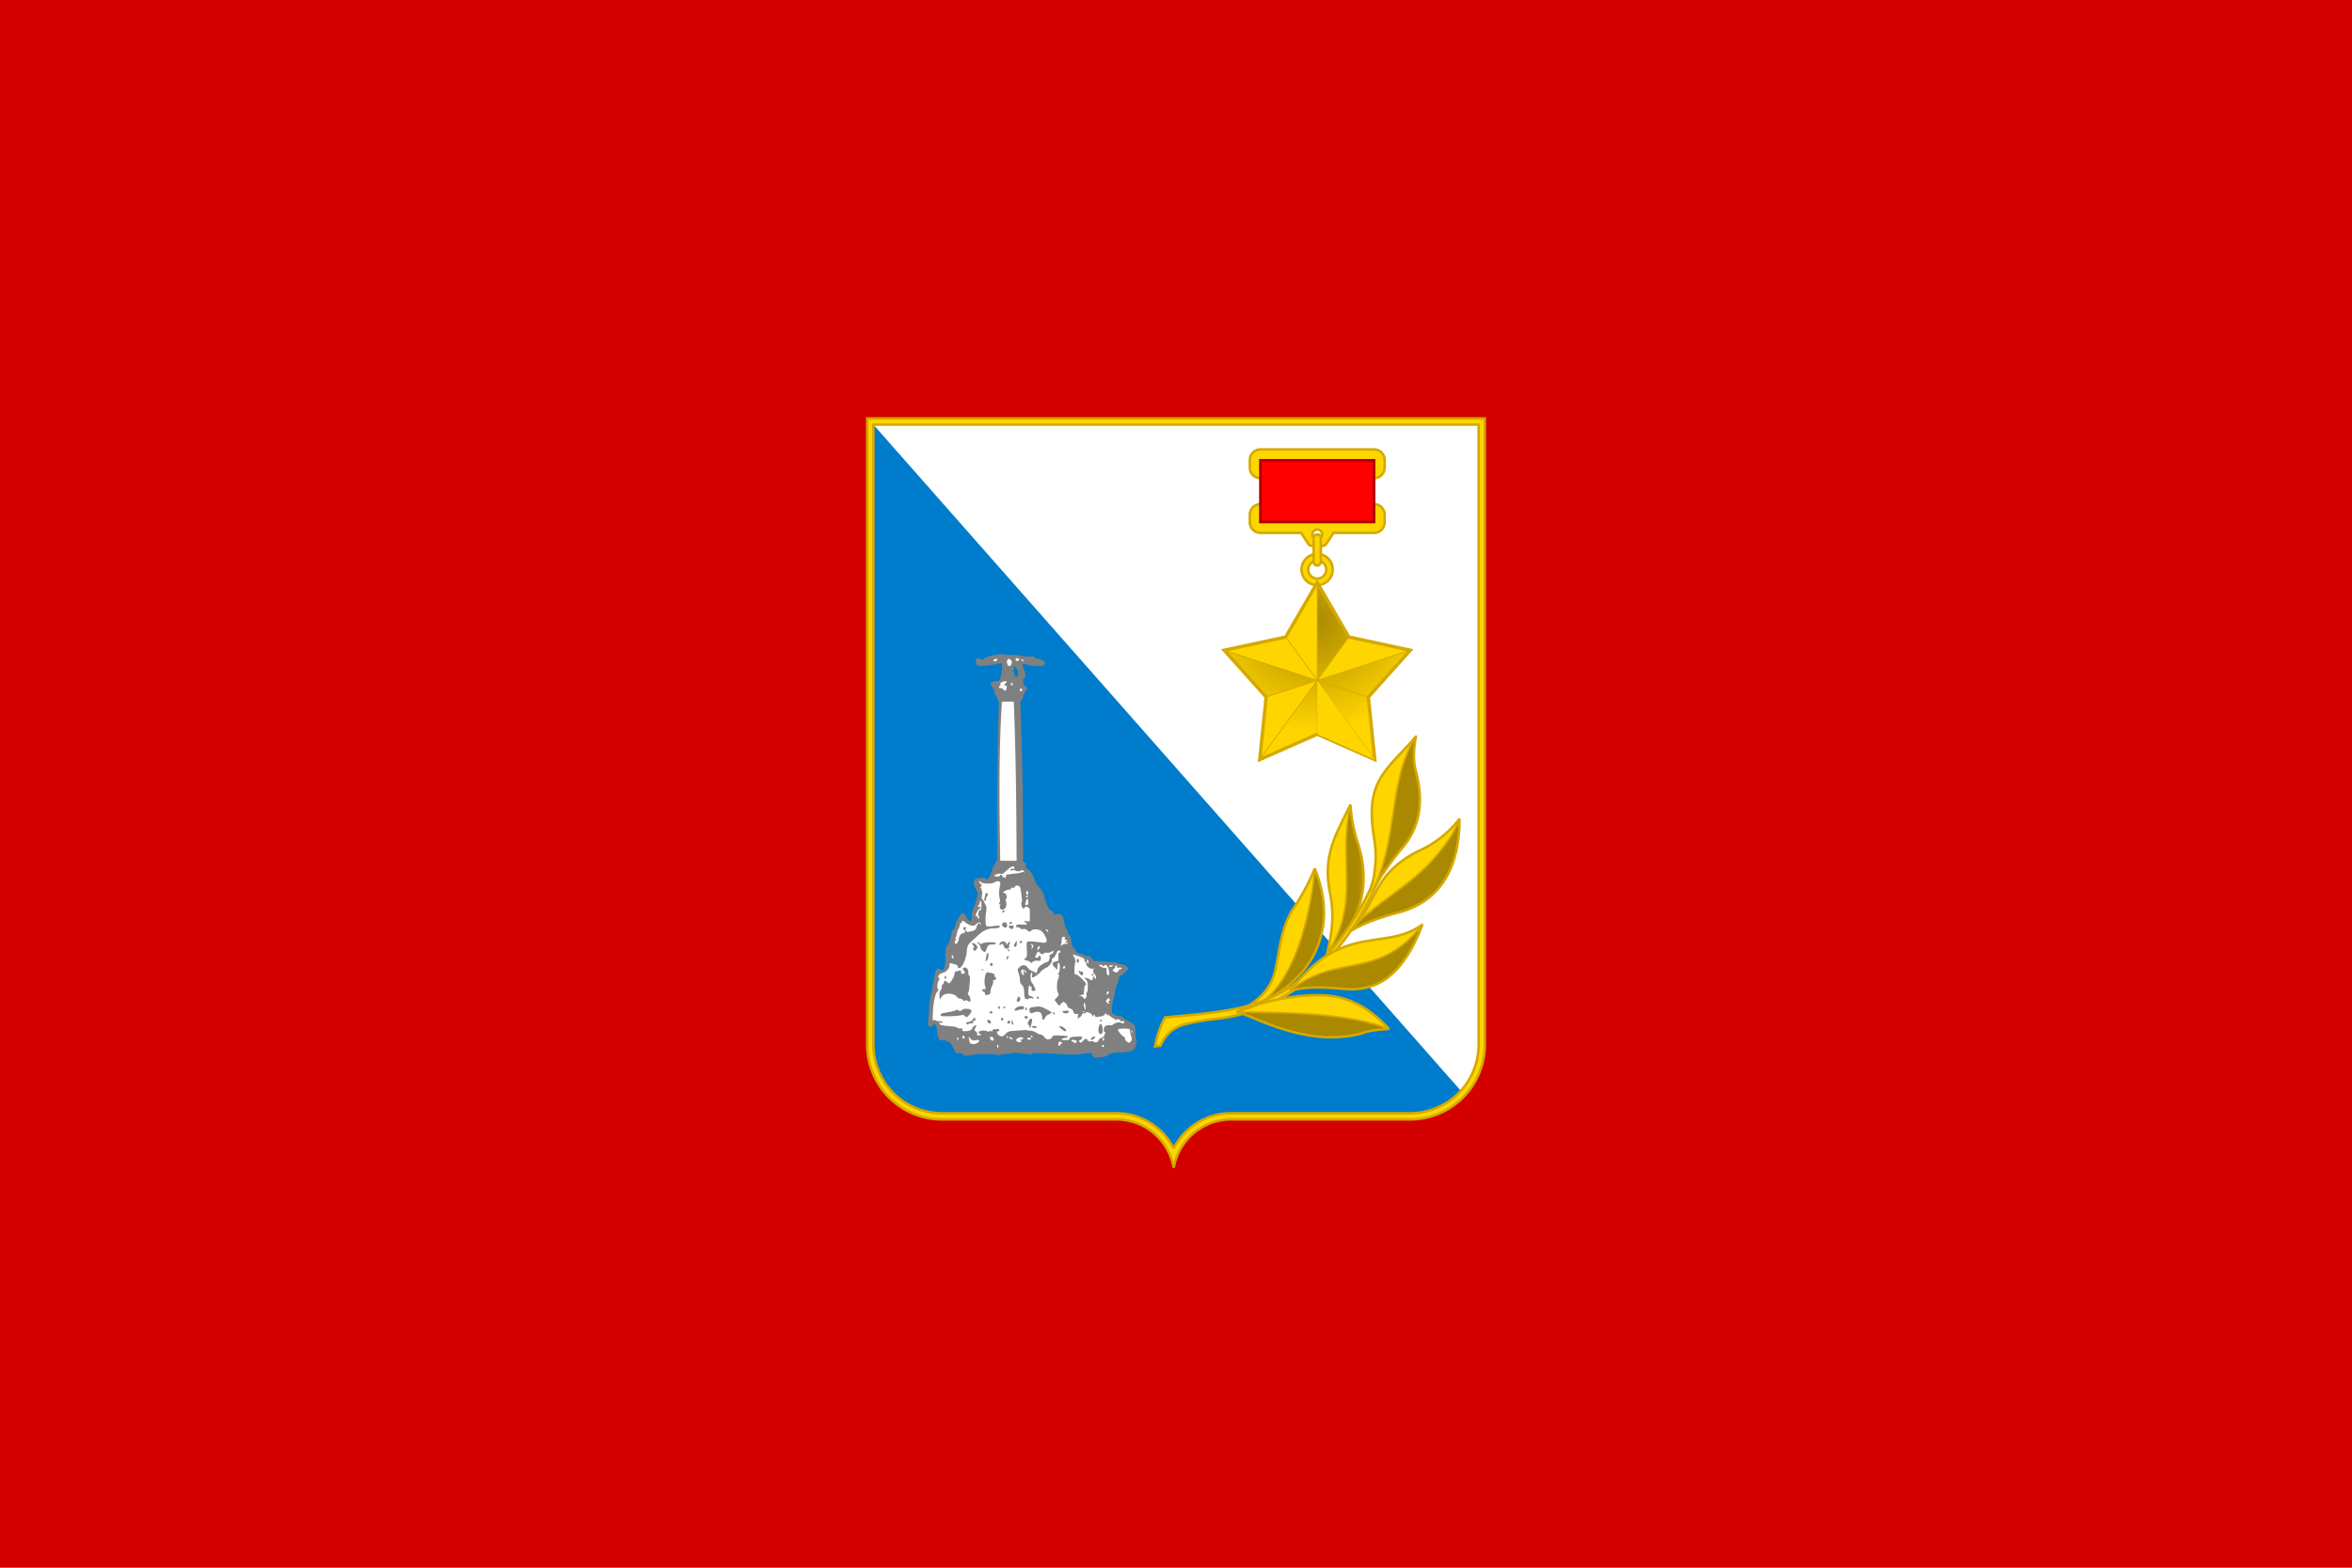 <svg id="Layer_3" data-name="Layer 3" xmlns="http://www.w3.org/2000/svg" xmlns:xlink="http://www.w3.org/1999/xlink" viewBox="0 0 1500 1000"><defs><style>.cls-1,.cls-10,.cls-16,.cls-21,.cls-22{fill:none;}.cls-2{clip-path:url(#clip-path);}.cls-3{fill:#d40000;}.cls-17,.cls-19,.cls-4,.cls-8{fill:#ffd500;}.cls-10,.cls-16,.cls-17,.cls-21,.cls-22,.cls-4{stroke:#d4a900;}.cls-10,.cls-16,.cls-17,.cls-18,.cls-21,.cls-22,.cls-4{stroke-miterlimit:2.01;}.cls-10,.cls-17,.cls-18,.cls-4{stroke-width:1.6px;}.cls-11,.cls-12,.cls-13,.cls-14,.cls-15,.cls-4,.cls-5,.cls-6,.cls-7,.cls-8,.cls-9{fill-rule:evenodd;}.cls-5{fill:#007ccc;}.cls-6{fill:#fff;}.cls-7{fill:gray;}.cls-9{fill:url(#linear-gradient);}.cls-11{fill:url(#linear-gradient-2);}.cls-12{fill:url(#linear-gradient-3);}.cls-13{fill:url(#linear-gradient-4);}.cls-14{fill:url(#linear-gradient-5);}.cls-15{fill:url(#linear-gradient-6);}.cls-16{stroke-width:1.07px;}.cls-18{stroke:#a90000;fill:url(#linear-gradient-7);}.cls-20{fill:url(#radial-gradient);}.cls-21{stroke-width:0.53px;}.cls-22{stroke-width:2.13px;}</style><clipPath id="clip-path"><path class="cls-1" d="M2801.39-2.22H1795.82V1002.22H3304.18V-2.22ZM9749.18,2611.43l157.07,316.48,349.75,50-252.46,247.16,60.49,348.06L9751,3409.5l-312.34,165.07,58.94-348.36L9244,2980.14l349.52-51.56ZM1138.28,3944.62h-775a63,63,0,0,0-63,63v798.45a47,47,0,0,0,47,47h804a50,50,0,0,0,50-49.95V4007.63A63,63,0,0,0,1138.28,3944.62Zm2911.55-757.9c75.1,169.86,185.93,296.89,300.17,345.65,114.24-48.76,225.07-175.79,300.17-345.65,70.43-159.29,95.6-327.31,69-450-106.49-46.16-234.51-71.13-369.15-71.13s-262.66,25-369.15,71.13C3954.23,2859.41,3979.4,3027.43,4049.83,3186.72ZM365.17,2749.5c.77,457.06,17.61,675.85,384.83,778.57,366.51-102.52,384-320.64,384.83-775.89C1025.47,2699.63,890.07,2671,747.11,2671,606.63,2671,473.51,2698.69,365.17,2749.5Zm2508.09-13c-98.86-36.86-213.41-56.68-333.23-56.68-112,0-219.34,17.31-313.62,49.65,96.18,128.37,58.12,257.93,24,373.85-28.78,97.79-56,190.16-2.17,270.14,52.79,78.48,160.67,107,247.35,129.86,20.21,5.34,39.38,10.46,56.8,15.84,17.43-5.38,36.6-10.5,56.81-15.84,86.68-22.89,194.55-51.38,247.34-129.86,53.81-80,26.62-172.35-2.17-270.14C2820.87,2989.51,2783.61,2862.57,2873.26,2736.5Zm3190.48,2623v385.3h257.31v-385.3ZM4489.45,5808.88v-479h-278.9v479Zm69.64-1778.59c-59.85-26.91-132.53-41.51-209.09-41.51s-149.24,14.6-209.09,41.51a154.32,154.32,0,0,1-105.47,106.36c.06,399.13,4.57,587,314.56,673.75,310-86.71,314.5-274.62,314.56-673.75A154.3,154.3,0,0,1,4559.09,4030.29Zm-1529.82-64.83h-54.22c-92.58,55-177.12,61.65-245.23,49.81-55.25-9.71-99.77-31.57-129.13-49.81H2496.51c-44.44,25.58-86.9,40.57-126.36,48.23-124.24,24.15-219.35-24.55-256.44-48.23h-42.39C2045.51,4342.34,2175,4567.84,2288,4690.65a758.26,758.26,0,0,0,82.17,77c60.45,48.62,114.76,76.71,146.17,90.61,16.42,7.34,26.52,10.73,27.94,11.2l5.76,1.9,5.61-2.45c7.73-3.47,15.39-7,22.81-10.65a751.4,751.4,0,0,0,151.38-96.45c158.41-130.16,232.6-303,267.33-440.34C3041,4147.79,3032.19,3999.88,3029.27,3965.46Zm3120.73,18c-43.78,57.24-177.67,104.37-286,104.37a309.66,309.66,0,0,1-46.74-3.36c-31,113.22-9.12,275.27,58.64,428.5C5944.49,4668,6045.69,4784,6150,4828.55,6254.31,4784,6355.51,4668,6424.09,4513c67.75-153.23,89.59-315.28,58.63-428.5a309.75,309.75,0,0,1-46.74,3.36C6327.66,4087.81,6193.78,4040.68,6150,3983.44ZM9993.38,5359.59V5837a289,289,0,0,1-8.65,71.69,232.36,232.36,0,0,1-34.23,75.52,221.61,221.61,0,0,1-53.1,53.62,241.3,241.3,0,0,1-71,34.59,264.67,264.67,0,0,1-76.44,11.17c-51.62,0-102.32-15.1-142.75-42.53a224.18,224.18,0,0,1-39.49-34.05,221.25,221.25,0,0,1-32.44-46.06,240.85,240.85,0,0,1-21.62-58.74,292.45,292.45,0,0,1-7.08-65.21V5359.59Zm-2288.09,52.46V5981.3a254.17,254.17,0,0,1,45.18,3.93,263.4,263.4,0,0,1,41.35,11c10.89,3.82,22.09,8.45,35.23,14.54,7.53,3.5,14.82,7.06,21.87,10.5l9.24,4.49c29,14,57.86,26.62,91.84,26.62a148.25,148.25,0,0,0,48.07-8.31c15.36-5.19,30.21-12.38,45.33-19.92l4.48-2.23.05,0c12.85-6.41,26.13-13.05,40.55-19.05a277.88,277.88,0,0,1,54.69-16.76,269.21,269.21,0,0,1,51.54-4.78V5412.05Zm-4941-29.3v420.3a254.17,254.17,0,0,1-7.62,63.12,204.79,204.79,0,0,1-30.13,66.49,195,195,0,0,1-46.76,47.21,212.49,212.49,0,0,1-62.48,30.46,233.13,233.13,0,0,1-67.3,9.83c-45.45,0-90.09-13.3-125.69-37.44a197.87,197.87,0,0,1-34.77-30,194.74,194.74,0,0,1-28.56-40.56,211.56,211.56,0,0,1-19-51.72,257.26,257.26,0,0,1-6.24-57.41v-420.3Zm-2259-2.92v569.25a254.17,254.17,0,0,1,45.18,3.94,262.32,262.32,0,0,1,41.35,11c10.89,3.81,22.09,8.44,35.23,14.54,7.53,3.5,14.82,7.06,21.87,10.5l9.24,4.48c29,14,57.86,26.63,91.84,26.63a148.27,148.27,0,0,0,48.07-8.32c15.36-5.18,30.21-12.37,45.33-19.91l4.48-2.23,0,0c12.85-6.41,26.13-13.06,40.55-19.06a277.15,277.15,0,0,1,54.69-16.75,269.2,269.2,0,0,1,51.54-4.79V5379.83ZM8467,7249.5v-499a67,67,0,0,0-67-67H7500a67,67,0,0,0-67,67v499a67,67,0,0,0,67,67h900A67,67,0,0,0,8467,7249.5Zm1800-566H9233v633h1034ZM1052,8426.83V8173.17a82.37,82.37,0,0,0-41.18-71.33L791.18,7975a82.37,82.37,0,0,0-82.36,0L489.14,8101.84A82.37,82.37,0,0,0,448,8173.17v253.66a82.37,82.37,0,0,0,41.18,71.33L708.82,8625a82.37,82.37,0,0,0,82.36,0l219.68-126.83A82.37,82.37,0,0,0,1052,8426.83Zm1800,47.55V8125.62l-302-174.38-302,174.38v348.76l302,174.38ZM4350,7969c-182.81,0-331,148.19-331,331s148.19,331,331,331,331-148.19,331-331S4532.81,7969,4350,7969Zm342-699.41V6730.41a75.41,75.41,0,0,0-75.41-75.41H4077.41a75.41,75.41,0,0,0-75.41,75.41v539.18a75.41,75.41,0,0,0,75.41,75.41h539.18A75.41,75.41,0,0,0,4692,7269.59ZM6495,6655H5805v690h690ZM918.65,6625.52H581.35A82.36,82.36,0,0,0,510,6666.7L341.37,6958.82a82.32,82.32,0,0,0,0,82.36L510,7333.3a82.36,82.36,0,0,0,71.33,41.18h337.3A82.36,82.36,0,0,0,990,7333.3l168.65-292.12a82.32,82.32,0,0,0,0-82.36L990,6666.7A82.36,82.36,0,0,0,918.65,6625.52Zm1847.56,0H2333.79L2117.59,7000l216.2,374.48h432.42L2982.41,7000Zm186.6-4695.87c2.5-5.32,7.79-34.66,9.13-43.25,3.07-19.73.35-33-3.77-53.05-1.39-6.74-3-14.39-4.51-23.27-3.93-22.61-7.88-43.07-16.4-64.58-.43-1.08-.86-2.17-1.28-3.27-1-2.59-1.95-5.18-2.86-7.78-9.49-26.92-13.1-50.45-10.74-69.93,1.83-15.11,6.77-29.71,15.08-44.62,1.58-2.84,9-13.93,13-19.89,1.06-1.6,1.92-2.88,2.37-3.62-7.49,0-17.37-.1-27.36-.83-39.38-2.88-73.14-12.81-108.89-23.33-13.76-4-28-8.24-43-12.18-33.55-8.78-49.64-12.53-78.88-15.52-19-1.93-20.84-2.91-41.13-3.64-21.84-.79-45.14-1.07-55.9-.61-7,.3-24.61,1.19-31.76,1.69-1.2.08-2.6.12-4.19.12-9.34,0-26-1.37-49.4-4.08-31-3.59-66.72-8.68-85.24-11.39-10.39-1.53-16.09-2.52-21.11-3.4-4.63-.8-8.63-1.5-15.17-2.42-14.67-2.07-23.11-5.89-23.2-5.93-1.62,0-11.49-3.84-11.6-3.88a5.07,5.07,0,0,1-3.08-1.18l-.21.1c1.46,5.44,2.86,11,4.15,16.44,4.28,18,7.74,36.67,10.3,55.36a664.84,664.84,0,0,1,5.81,88.81c0,27.24-1.39,55.19-4.31,85.45-2.57,26.63-5.95,51.79-8.93,74-1.41,10.54-2.75,20.5-3.92,30-1,8-1.77,15-2.37,21.14v.24a161.74,161.74,0,0,0,21.83,14.06,226.42,226.42,0,0,0,63.3,22.33c6.86,1.35,18.19,2.07,32.77,2.07h0c26.91,0,58.72-2.44,77.34-5.94,15.72-2.94,49.4-12.19,60.47-15.23,5.22-1.43,9.49-2.29,13.91-3.62,7.87-2.37,8.12-3.52,17.65-5.57,3.07-.66,21.2-5,24.62-5.88,14.87-3.86,18.68-3.77,33.79-5.33,22.09-2.27,42.8-3.52,58.82-3.52q3.51,0,6.78.09c23.93.61,58.48,3.42,81.71,8.29,43.82,9.2,66.61,17.74,87.1,32.63,3.1,2.25,15,11,18.82,13.93l.5,0ZM1500,0H0V1000H1500Z"/></clipPath><linearGradient id="linear-gradient" x1="-2954.39" y1="15322.76" x2="-2917.16" y2="15310.79" gradientTransform="matrix(0.5, 0, 0, -0.5, 2312.21, 8311.91)" gradientUnits="userSpaceOnUse"><stop offset="0" stop-color="#a80"/><stop offset="1" stop-color="#a80" stop-opacity="0"/></linearGradient><linearGradient id="linear-gradient-2" x1="-2892.31" y1="15405.57" x2="-2859.78" y2="15405.57" xlink:href="#linear-gradient"/><linearGradient id="linear-gradient-3" x1="-2829.93" y1="15488.1" x2="-2783.14" y2="15480.65" gradientTransform="matrix(0.5, 0, 0, -0.5, 2312.21, 8311.91)" gradientUnits="userSpaceOnUse"><stop offset="0" stop-color="#a80"/><stop offset="1" stop-color="#d4aa00" stop-opacity="0"/></linearGradient><linearGradient id="linear-gradient-4" x1="-2812.71" y1="15405.09" x2="-2788.37" y2="15357.62" xlink:href="#linear-gradient-3"/><linearGradient id="linear-gradient-5" x1="-2930.97" y1="15231.98" x2="-2936.33" y2="15191.62" xlink:href="#linear-gradient"/><linearGradient id="linear-gradient-6" x1="-2874.79" y1="15300.64" x2="-2863.96" y2="15254.83" xlink:href="#linear-gradient"/><linearGradient id="linear-gradient-7" x1="-2925.98" y1="15859.99" x2="-2925.98" y2="15939.58" gradientTransform="matrix(0.5, 0, 0, -0.5, 2312.21, 8311.91)" gradientUnits="userSpaceOnUse"><stop offset="0" stop-color="#a00"/><stop offset="0.25" stop-color="#d40000"/><stop offset="0.72" stop-color="#d40000"/><stop offset="1" stop-color="red"/></linearGradient><radialGradient id="radial-gradient" cx="-1164.3" cy="14188.97" r="117.97" gradientTransform="matrix(0.63, 0, 0, -0.6, 1571.2, 8908.94)" xlink:href="#linear-gradient"/></defs><g class="cls-2"><rect id="rect3139" class="cls-3" width="1500" height="1000"/><g id="g3259"><path id="path3082-8" class="cls-4" d="M946.91,666.41a47.64,47.64,0,0,1-47.64,47.64H784.34a37.25,37.25,0,0,0-35.81,30.78,37.22,37.22,0,0,0-35.8-30.78h-112a47.64,47.64,0,0,1-47.64-47.64V266.9H946.91Z"/><path id="path3084-5" class="cls-5" d="M943,666.41h0V270.86H557V666.41h0a43.74,43.74,0,0,0,43.7,43.69v0h112l.08,0a41.15,41.15,0,0,1,33.91,19.22c.64,1,1.26,2.1,1.81,3.2A41.24,41.24,0,0,1,776,711.12a40.52,40.52,0,0,1,8.1-1h.13l.08,0H899.28v0A43.74,43.74,0,0,0,943,666.41Z"/><path id="path3086-7" class="cls-6" d="M943,666.41h0V270.86H557L931.65,695.74A43.55,43.55,0,0,0,943,666.41Z"/><path id="path3124-6" class="cls-7" d="M638.86,417.27c-3.62.06-10.2,1.57-11.22,2.84-.55.67-1.21.73-2.42.24-2.11-.79-2.89-.3-2.89,1.69,0,2.71,1.32,3.2,7.12,2.48,2.89-.37,6.27-.91,7.42-1.15l2.17-.43v3.45c0,3.44-1.45,8.27-2.47,8-1.27-.37-4.89.84-4.83,1.62a6.47,6.47,0,0,0,1.27,2.54,6.18,6.18,0,0,1,1.33,3.08,6.9,6.9,0,0,0,1.44,3.26c.67,1,.49,2.23,1.33,2.72-1.26,33.8-1.09,67.6-1,101.35-.9-.13-.9.3-1,1s-.3,1.33-.66,1.33-1.15,1.69-1.76,3.75c-1,3.49-3.62,7.6-3.62,5.73,0-1-4.95-1.09-6.75-.12s-1.64,3.32.29,7c.91,1.69,1.45,3.08,1.15,3.08s-.48.78-.6,1.69a22.39,22.39,0,0,1-1.81,5.37,17.37,17.37,0,0,0-1.69,7c0,2.72-.19,3.26-1,2.9a7.26,7.26,0,0,1-2.35-2.9c-1-2-1.57-2.48-2.6-2.17-.78.18-1.39.6-1.39,1a5.9,5.9,0,0,1-1.26,2.3,11.13,11.13,0,0,0-1.76,4.22c-.24,1.45-.84,2.78-1.38,3a1.85,1.85,0,0,0-1,1.69c0,1.93-2,7.55-3.08,8.82-.66.78-1,2.65-.91,6.4.13,6.69-1.14,10.31-3,8.51a1.9,1.9,0,0,0-3,.36,30.3,30.3,0,0,0-1.39,6.16c-.48,2.77-1.27,7-1.81,9.35a79.89,79.89,0,0,0-1.33,10.44,62.74,62.74,0,0,1-.6,7.37,3.6,3.6,0,0,0,.18,2c.67,1,2.84.92,2.84-.17,0-1.45,1.81-1,2.35.6a23,23,0,0,1,.6,4.29c.13,3.44,1.45,5.19,3.51,4.65.84-.18,1.68-.06,1.93.3a2.2,2.2,0,0,0,1.69.66c.85,0,1.75,1.21,3,3.81,1.5,3.32,1.92,3.74,3.37,3.44a3.61,3.61,0,0,1,3,.84c1.15,1,1.87,1,4.89.42,4.53-.84,15.34-1.09,16.43-.3a1.38,1.38,0,0,0,1.38.3,17.7,17.7,0,0,1,4.53-.78c2.17-.24,4.65-.54,5.49-.67a37.81,37.81,0,0,1,6.28.49c3.08.48,4.89.48,5.19.06.42-.67,3.44-.61,16.84.18,9.48.48,10.87.48,13.46.06,7.07-1.15,7.37-1.15,8,.6.38,1,.61,1.42,1.69,1.51h1.32c.5,0,1.1-.06,1.82-.12,3-.24,4.47-.72,5.07-1.5.42-.67.85-.92.85-.67s.36.24.84-.18,3.32-.72,6.22-.79a27.87,27.87,0,0,0,7.12-.84c2.06-.85,3.68-4.83,2.9-7.13a31.82,31.82,0,0,1-.54-5.49c-.13-4.4.18-4-6-7.37-1.75-1-3-2-2.65-2.29s.05-.3-.37-.05c-1.2.66-5.49-1-5.85-2.3s0-5.37.9-8.33a39.2,39.2,0,0,0,1.09-5.19c.18-1.76.66-3.38,1-3.56a8.05,8.05,0,0,0,1-3.39c.25-1.68.78-2.95,1.15-2.83.72.24,5.19-3.8,5.19-4.77s-3.14-2.77-4.59-2.77a3,3,0,0,1-1.69-.43,5.15,5.15,0,0,0-2.66-.66C708.46,613.64,700,613,698,613a3.33,3.33,0,0,1-1.93-1.81c-.72-1.27-1.27-1.57-2.48-1.33-.84.24-1.56.13-1.56-.18s-1.34-1-3-1.39c-2.72-.66-3.38-1.26-3.08-3,.06-.31-.19-.37-.49-.18-.78.48-2.11-2.54-2.17-4.83a6.54,6.54,0,0,0-1.27-3.5,5.92,5.92,0,0,1-1.32-2.72,2.86,2.86,0,0,0-.73-1.69,13.09,13.09,0,0,1-1.33-4.29c-.9-4.65-1.51-5.37-4.4-4.89-1.81.3-2.3.12-2.3-.72a1.84,1.84,0,0,0-1.38-1.45,4.93,4.93,0,0,1-2.3-2.6,58.73,58.73,0,0,1-2.84-8.38,12.05,12.05,0,0,0-2.66-4,12.85,12.85,0,0,1-2.59-3.81c-1-3.55-3.19-7.18-4.64-7.84s-1.57-1.09-1.28-2.3c.25-1,.13-1.62-.29-1.62s-1-.61-1.45-1.33c0-34.17-.49-68.09-1.82-101.59l.06-.19c.43-.54.55-.84.85-1a2.75,2.75,0,0,0,.91-2.11,5.73,5.73,0,0,1,1.32-3.08c1.7-1.93,1.7-2.42,0-3.5-1.38-.85-1.81-3.75-.72-4.9s1-3.19-.18-5.91c-.61-1.39-1-2.84-.79-3.08.37-.6,2.84-.18,4.05.6a20.55,20.55,0,0,0,5.37.43c4.17-.06,4.71-.18,4.83-1.39.12-1-.49-1.69-2.23-2.53-1.27-.67-2.66-1-3-.85s-.85-.12-1.33-.6c-.49-.67-1.45-.85-2.66-.61a19.52,19.52,0,0,1-5.79-.48,31.14,31.14,0,0,0-5.31-.67,20,20,0,0,1-5.92-.3,7.87,7.87,0,0,0-1.33-.12Zm7.49,6.82,1.38,1.57a7,7,0,0,1,1.51,2.54c0,.54.13,1.44.13,2.11a1.37,1.37,0,0,1-1.09,1.39c-1.08.18-1.45-.18-1.21-1.45a2.72,2.72,0,0,0-.6-1.51c-.48-.48-.55-1-.12-1.21s.48-1.08.36-1.93l-.36-1.51Z"/><path id="path3126-1" class="cls-6" d="M703.45,666.57a.68.68,0,0,1,.67.67.67.67,0,0,1-.67.66.66.66,0,0,1-.66-.66A.67.67,0,0,1,703.45,666.57Zm-67.06-.18c.24-.06.36.24.36.85,0,1.51-.12,1.63-.73.6a1.1,1.1,0,0,1,.19-1.32c.06-.06.12-.13.18-.13Zm39.9-1.87c.54,0,1,.3,1,.73a.72.72,0,0,1-.73.66c-.36,0-.54.24-.36.55s-.12.53-.67.53-.84-.36-.6-1a5.44,5.44,0,0,0,.3-1.21c0-.17.48-.3,1-.3Zm7.85-1.27a5.86,5.86,0,0,1,2.05.55c1.08.43,1.08.48-.24,1.32-.79.49-1.21.55-1,.13s0-.73-.6-.73-1-.29-1-.66.24-.55.79-.61Zm19.73-1.38c.13,0,.25.42.25,1s-.31,1-.61,1-.54-.42-.3-1,.49-1,.66-1Zm-47.74,0a1.8,1.8,0,0,1,1.38.66c.25.36-.17.66-1,.66s-1.39-.3-1.39-.66S655.58,661.87,656.13,661.87Zm-45.58,0c.13,0,.49.3.66.66s.13.66-.23.66a.68.68,0,0,1-.73-.66C610.25,662.17,610.37,661.87,610.55,661.87Zm40.39-.19h.42c.66,0,1.15.19,1.15.61s-.55.9-1.21.9c-.91,0-1,.19-.24.61s.54.66-.49.9c-1.57.42-3-.78-2.23-1.93a3.86,3.86,0,0,1,2.6-1.09Zm-7-.17a2.12,2.12,0,0,1,1.09.36c.54.3.84.72.67,1s-.79.06-1.34-.3-.78-.79-.59-1a.2.2,0,0,0,.17-.06Zm-26.13-.13a6.55,6.55,0,0,1,1,1,2.89,2.89,0,0,0,3.32,1.15,3.15,3.15,0,0,1,2.42.18c.18.36-.49,1.08-1.45,1.69-2.06,1.15-4.83.54-4.83-1.09a7.67,7.67,0,0,0-.42-2.17C617.74,661.57,617.68,661.32,617.86,661.38Zm14.54-.06a1.53,1.53,0,0,1,1.33,1.57c0,1.27-1,1.27-2,.06-.55-.66-.55-1.08-.06-1.38a1,1,0,0,1,.72-.25Zm65.5-.12a2.87,2.87,0,0,0-1.81,1c-.66.85-.66,1,.18,1a2.57,2.57,0,0,0,1.81-1C698.74,661.38,698.74,661.2,697.9,661.2Zm-55.9-.6c.12,0,.24.18.48.42.49.42.67,1,.49,1.21s-.6-.18-.85-.85-.24-.84-.12-.78Zm15.82-.06a.72.72,0,0,1,.72.66c0,.37-.12.67-.3.67s-.48-.3-.73-.67S657.4,660.54,657.82,660.54Zm-43.53,0c.24,0,.67.42.91,1s0,1-.54,1a.91.91,0,0,1-.85-1c0-.55.25-1,.48-1Zm107.52-3.26a.21.21,0,0,1,.17.06,1.43,1.43,0,0,1,.06,1.27c-.23.54-.36.42-.42-.36,0-.55.06-.91.19-1Zm-4.53-1.15c1.87.06,3.55.24,3.38.66a11,11,0,0,0,.66,3.63c.72,2.47.66,3.14-.06,3.86-1.09,1.09-1,1.09-2.54.18a2.54,2.54,0,0,1-1.2-2c0-.73-.24-1.21-.54-1.09-.79.25-4.42-4.16-3.87-4.7s2.36-.55,4.17-.55ZM676,654.5c-.72,0-.53.42.67,1.63,1.69,1.69,3.32,2.17,3.32,1.09C680,656.37,677.25,654.5,676,654.5Zm-16.47,0c-.91,0-1.63.24-1.63.48s.72.61,1.63.73,1.69-.18,1.69-.54-.73-.67-1.69-.67Zm42.55-1.39c-1,0-1.87,2.9-1.51,4.83s1.94,2.29,2.54.67c.55-1.27-.3-5.5-1-5.5Zm-58.55-2a1.09,1.09,0,0,0-1.09,1.09c0,1.15,1.45,1,1.87-.31.12-.42-.24-.78-.78-.78Zm1.82-.54c-.13,0-.19.3-.19,1a3.47,3.47,0,0,0,.42,1.82c.79.84.91,0,.3-1.63a8.24,8.24,0,0,0-.53-1.15Zm56.8-.13a.69.69,0,0,0-.67.73c0,.36.3.48.67.3s.66-.54.66-.72-.3-.31-.66-.31Zm-71.84,0c-.9,0-.72,1.88.24,2.24a2.72,2.72,0,0,0,1.39,0C632.53,652.33,631.13,650.45,630.29,650.45Zm27.17-.65c-1.21,0-2.72,3.55-1.63,3.92a1.45,1.45,0,0,1,.72,1.32c0,1.7,1-.3,1.51-3.08C658.42,650.28,658.24,649.8,657.46,649.8Zm-36.11-.43c-.53,0-.84.18-.66.49.36.66-3.44,2.71-4,2.1-.24-.17-.42.13-.42.73,0,.91.3,1,1.68.42a4.06,4.06,0,0,1,2.36-.3c.36.24.42-.06.24-.66s-.12-1,.42-.85a1.12,1.12,0,0,0,1.15-.91.79.79,0,0,0-.79-1Zm17.58-.12a.85.85,0,0,0-.55.91c0,.6.3,1,.66.84,1-.3,1.15-1.39.19-1.69a.24.24,0,0,0-.19-.06Zm15.2-1.15c-.66.12-1,.73-.53,1.27a1.13,1.13,0,0,0,1.87-.18c.17-.36-.07-.78-.61-1A1.67,1.67,0,0,0,654.13,648.1Zm17.75-2.35c-.36,0-.48.3-.3.66s.54.67.73.67.29-.31.29-.67a.67.67,0,0,0-.72-.66Zm18.9-.54a1,1,0,0,1,.72.12c.55.17.42.36-.36.36s-1.15-.12-.91-.3a.76.76,0,0,1,.55-.18ZM632,645a1.09,1.09,0,0,0-.85.78c-.11.37.31.66.91.66s1-.36.85-.84a.87.87,0,0,0-.91-.6Zm48.23-.31c-.18,0-.36.06-.6.06-.72.12-1.63.31-2,.31s-.18.36.36.72a2.57,2.57,0,0,0,3.26.12c1-.66.36-1.26-1-1.21Zm-64.11-1.2a4,4,0,0,0-2.65.78c-.9.79-1.39.84-2.11.3-.49-.42-1.09-.6-1.33-.36-.42.43-5.2,1.57-7.49,1.81-1.81.18-3.13,1.09-2.65,1.87s12.62.24,13.76-.48c.37-.18,1.15.12,1.75.72,1,1,1.21,1,2.66-.72a6.46,6.46,0,0,0,1.57-2.35C619.61,644,617.8,643.46,616.1,643.46Zm38-1c-.11,0-.24.42-.24,1s.3,1,.67,1,.48-.43.24-1-.49-1-.66-1Zm7.86-.42c-.55.06-1.21.06-1.94.18-3.08.36-3.5.6-3.5,2,0,1.75,1,2.59,2.17,1.81a7.67,7.67,0,0,1,2.65-.66c2-.25,3.27,1.21,3.27,3.74,0,1.75,1.32,1.81,1.81.12a4.06,4.06,0,0,1,2.23-2.11c1.09-.43,2-1,2-1.27s-1.63-1.27-3.57-2.23C664.76,642.43,663.61,642,661.93,642ZM640.67,642c-.06.06-.18.06-.23.12-.37.24-.67.54-.67.72s.3.31.67.31a.73.73,0,0,0,.66-.73.39.39,0,0,0-.43-.42Zm10.69-.19c-2.06,0-4.23,1.34-4.23,2.54,0,.48.55.54,1.87.06a7.28,7.28,0,0,1,2.84-.48,1.05,1.05,0,0,0,1.15-1c.18-.9-.18-1.15-1.63-1.15Zm-14.25-.06a.51.51,0,0,0-.42.25c-.24.17-.18.72.12,1.21.42.72.54.66.78,0s-.06-1.4-.48-1.46Zm54.51-2.11c.24.06.48.73.6,1.87.42,3.26.19,3.57-.66,1.09a3.77,3.77,0,0,1-.18-2.78.22.22,0,0,1,.24-.18Zm15.45-2.89h.13c.24.06.36.3.54.66.18.54.06,1-.36,1s-.55.49-.31,1a3.05,3.05,0,0,1,.25.91c-2.11-.73-2.48-1.94-.91-3.2a1.58,1.58,0,0,1,.66-.42Zm-45.21-1a.67.67,0,1,0,.66.66A.67.67,0,0,0,661.86,635.73Zm-12.07,0c-.55,0-1.33,1.63-1.33,2.71,0,.73.24.73,1.57.24,1-.36.79-2.95-.24-2.95Zm57-3.39c.36,0,.42.49.24,1s-.66,1-1,1-.42-.42-.24-1,.66-1,1-1Zm-104.06-9.71c-.25.06-.36.3-.36.66,0,.55.24,1,.53,1a.66.66,0,0,0,.61-.67,1.38,1.38,0,0,0-.61-1,.2.2,0,0,0-.17-.06ZM697,621.18s-.12.06-.24.12c-.36.18-.66.54-.66.73s.3.24.66.24a.68.68,0,0,0,.67-.67c0-.3-.19-.48-.42-.42Zm-67.36-1c-1.33,0-2.3,6.16-1.39,8.82.6,1.75.54,2-.6,2-1.57,0-1.76,1-.31,1.57a1.8,1.8,0,0,1,1,1.51c0,.73.36.9,1,.66a6.1,6.1,0,0,1,1.69-.42c.36,0,.6-.79.6-1.69a9.78,9.78,0,0,1,1.08-3.74c.55-1.15.91-2.48.67-3s-.12-.84.24-.61.9-.12,1.39-.65.6-1,.06-1-.72-.6-.72-1.26c0-.85-.61-1.39-1.87-1.63a27.07,27.07,0,0,1-2.78-.55h-.12Zm58.61-1c-.42.06-.24,1.08.6,2.11,1.21,1.33,1.87,1.21,1.87-.48,0-.78-.17-1.27-.42-1s-.84.12-1.32-.24A1,1,0,0,0,688.24,619.19Zm-36-.72a2.55,2.55,0,0,1,2.3,2c-.06.42-.48.18-1.09-.61-1-1.26-1-1.26-.66.55.36,2,.3,2.17-.79,1-1-1-1.08-2.35-.12-2.89a.9.9,0,0,1,.36-.12Zm-25.83-.13a.82.82,0,0,0-.55.19c-.18.23.19.36.91.36s.91-.18.42-.42a3,3,0,0,0-.78-.13Zm-11.11-1.14a1.73,1.73,0,0,0-.54.11c-1,.37-1,.55-.06,1.94s.9,1.57-.37,1.87c-1.08.3-1.38.06-1.38-1s-.3-1.21-1.09-1a6,6,0,0,1-2,.42c-.55,0-1,.6-1,1.33a10.42,10.42,0,0,1-1.69,4.11c-1.63,2.53-1.81,2.65-2.89,1.68-1.4-1.26-2.12-1.38-2.12-.36a3.67,3.67,0,0,1-1,1.75c-.61.55-.85,1.27-.61,1.63a2,2,0,0,1-.6,1.81,5.07,5.07,0,0,0-.85,3.14c.25,3.14.43,3.44,1,1.87a4.74,4.74,0,0,1,2.29-2.17c2.48-1,6.52-.24,7.61,1.33a3.06,3.06,0,0,0,2.11,1.33,3.32,3.32,0,0,1,2.11,1c.49.61,1,.79,1.27.36s.79-.42,1.39-.06a3.93,3.93,0,0,0,1.51.67c.91,0,.49-3.14-.54-4-.55-.48-.79-1.2-.48-1.63a5.65,5.65,0,0,0,.6-1.75c.78-6.88.84-8.69.24-9a3.3,3.3,0,0,1-.67-2.3c0-1.93-1.08-3.25-2.35-3.13Zm63.38-1a.67.67,0,0,1,.67.66,1.44,1.44,0,0,1-.67,1c-.36.24-.66-.06-.66-.61S678.28,616.23,678.64,616.23Zm32.66-.36a2.7,2.7,0,0,1,.48.12c.61.24.91.73.67,1.09s.06.48.9.23,1.57-.11,1.81.25,0,.73-.54.73a1.5,1.5,0,0,0-1.33,1c-.48,1.21-1.69,1.33-3.13.36-.85-.6-.85-.78.23-1.63.67-.54,1.09-1.26.85-1.69-.18-.24-.18-.42.06-.42Zm-1.93-.07c.6,0,.6.19.06.49-1.15.79-1.75.79-2.18.12-.18-.24.49-.54,1.4-.61Zm-8.88-.23H702c1,0,1.39.3,1.09.84s-.3.67.42,0c1.39-1.33,2.42-1,3.26,1.15,1.09,2.48.73,5.67-.42,4.41a4.75,4.75,0,0,1-.67-2.78c.12-1.51-.11-1.88-1-1.75a4.3,4.3,0,0,1-2.72-.85l-1.45-1Zm-68.09-1.33c-.84,0-1.44,1.08-.9,1.56.72.79,1.51.49,1.51-.53C633,614.72,632.76,614.24,632.4,614.24Zm61-2c.37,0,.66.6.66,1.32s-.11,1.33-.29,1.33-.37-.6-.61-1.33S693.13,612.25,693.43,612.25Zm-6.1-.67c-.36,0-.66.61-.66,1.33s.3,1.33.66,1.33.73-.6.73-1.33S687.76,611.58,687.33,611.58Zm-44.36-2c-.06,0-.24.18-.55.6a4.48,4.48,0,0,0-.66,1.58c0,.29.3.36.66.12a2,2,0,0,0,.67-1.57c0-.49,0-.73-.12-.73Zm-35.5-.06c.3,0,.55.48.55,1,0,1.14-.06,1.21-.72.54s-.55-1.57.17-1.57Zm76.84-.55a4.81,4.81,0,0,1,1.15.25c5.08,1.63,6.28,2.24,6.16,3.26-.06.6.18,1.08.54,1.08s.55.61.55,1.33c0,1.57,2.95,3.69,4.1,3,.6-.3.73-.06.42,1a2.26,2.26,0,0,0,.55,2.11c1.09.9,1.75,3.38.9,3.38a.66.66,0,0,1-.6-.67.69.69,0,0,0-.72-.72c-.37,0-.49.3-.31.61s-.06,1-.54,1.38-1.08.55-1.21.13-1.14-.85-2.23-1.15c-2-.42-2-.42-.66.84,1,1,1.39,2.06,1.32,4.77,0,1.94-.24,3.5-.6,3.5s-.42.54-.24,1.27a3.12,3.12,0,0,1-.42,2.29c-.73,1-.91.91-1.63-.23a1.74,1.74,0,0,0-2-.91c-1.08.36-1.08.36,0-.37.67-.42,1.45-.66,1.7-.48s.6-.42.66-1.26.24-2.42.36-3.33.36-1.68.66-1.68c1.09,0,.42-1.15-2.17-3.87-1.51-1.57-3.2-2.84-3.74-2.84s-1-.18-1-.48a22.48,22.48,0,0,1,.29-6.76,4.25,4.25,0,0,0-.54-3.86c-.73-1.09-1-1.52-.73-1.52ZM630,607.78c-.36.06-.91,1.33-1.21,3.44-.36,2.48-.3,2.6.61,1.39a6.51,6.51,0,0,0,1-3.32C630.35,608.26,630.23,607.78,630,607.78Zm13-2.24c-.36,0-.49.31-.25.67s.55.67.67.67.31-.31.31-.67a.7.7,0,0,0-.73-.67Zm19.8-2c.24,0,.36.17.36.6a2.39,2.39,0,0,1-.9,1.39c-.79.66-.91.54-.61-.61.18-.84.78-1.38,1.15-1.38Zm-5.2-1.28a1.49,1.49,0,0,1,1.21.61,2,2,0,0,1-.3,1.87c-.66,1-.78,1-.48-.3.18-.84,0-1.63-.43-1.81s-.54-.3,0-.37Zm-37.24-.72c-.84,0-.78.19.18,1.27.78.9.91,1.45.42,1.75s-.54.72.06,1.45.91.72,1.76-.48.84-1.51-.18-2.72a4.15,4.15,0,0,0-2.24-1.27Zm3-.66c-.36,0-.12.48.54,1a3.86,3.86,0,0,1,1.39,2.36,3.82,3.82,0,0,0,1.45,2.35c1.51,1.09,1.69,1,2.66-1.87.54-1.57,1.21-2.17,2.35-2.17,2.72-.12,3.32-.25,3.32-.91,0-.84-7.48-.72-8.57.13a1.14,1.14,0,0,1-1.69-.06,2.67,2.67,0,0,0-1.45-.79Zm16.24-.3a2.11,2.11,0,0,0-1.69.72c-1,1.33-.49,2.17.66,1,.61-.6,1-.3,1.63,1.21s1.09,1.87,2.23,1.56c.79-.18,1.27-.72,1.15-1.14a3,3,0,0,1,.3-1.93c.37-.73.37-1.15,0-1.15s-1,.54-1.34,1.15c-.6,1-.66,1.08-.72.12s-1.09-1.63-2.17-1.57Zm11.59-.36a1.42,1.42,0,0,0-1,.66c-.24.36.06.66.6.66s1.09-.3,1.09-.66A.67.67,0,0,0,651.18,600.18Zm-2.72-.31-1,1.51c-.6.78-.9,1.76-.66,2.18.73,1.08,1.69,0,1.69-1.93Zm29.88-2.41c.72,0,1,.36.72,1s0,1,.67,1c1,0,1,.12.18,1.09s-.78,1.09.3.66c.72-.24,1-.18.79.24a2.41,2.41,0,0,1-1.81.66,3.68,3.68,0,0,0-2.36,1.15c-.54.67-.78.79-.48.3.42-.9.66-2.11.84-4.94a1.29,1.29,0,0,1,1.15-1.21Zm-11.16-4.71a1.6,1.6,0,0,1,1.08.72c.73,1.15.12,1.27-.85.25-.48-.49-.6-1-.23-1Zm-21.43-2.35a9.08,9.08,0,0,0-2.54.3c-.18.06.06.48.55,1,.78,1,2.23,1.09,2.53.19s.3-1.51-.54-1.51Zm-5-2.06a2.2,2.2,0,0,0-1.45.66c-.49.49-.42,1,.3,1.82,1.63,1.93,3.62.3,2.29-1.82A1.19,1.19,0,0,0,640.8,588.34Zm4-.24c-.6,0-1.08.3-1.08.67a.66.66,0,0,0,.65.66,1.52,1.52,0,0,0,1-.66C645.69,588.4,645.38,588.1,644.84,588.1Zm-31-.84c.36,0,1,.36,2.12,1.27,3,2.23,5.55,2.53,7,.66,1.14-1.33,2.72-1.09,2.59.42q0,.9-.36,0c-.6-1.51-1.45-.9-2.23,1.51s-1,2.41-5.49,3.32A1.62,1.62,0,0,1,616,592c.18-.3-.13-.6-.67-.6-1.26,0-1.39.79-.24,1.94.6.59.6.95,0,1.56-.49.42-.85.61-.85.37s-.6,0-1.32.66a3.75,3.75,0,0,0-1.33,2.36,6,6,0,0,1-.73,2.59c-.84,1.63-2,1.63-2-.06,0-.72.42-1.33.84-1.33.61-.06.55-.24-.11-.67s-.73-.72-.36-.72.78-.78.84-1.75a14.68,14.68,0,0,1,1.14-3.8,8.28,8.28,0,0,0,1-2.9c0-.48.31-.9.67-.9s.66-.49.66-1.09c0-.24.12-.42.3-.42Zm26.62-6.59a1.47,1.47,0,0,0-1.09.73c-.23.36-.11.67.25.67a1.52,1.52,0,0,0,1.08-.67c.24-.42.13-.73-.24-.73Zm-15-6c.36,0,.61,1.39.55,3,0,1.87-.3,3-.79,3-1.08,0-1.75,2.78-.91,3.81.49.54.49,1,0,1.27s-.72-.06-.72-.67-.3-.9-.73-.66c-1.26.78.13-3.32,1.45-4.28,1.57-1.15,1.7-2.24.19-1.64-1,.36-1,.19-.19-1.21a5.59,5.59,0,0,0,.79-2.11.37.37,0,0,1,.36-.54Zm29.7-1.39c.31-.06.54.61.73,2.06.18,1.2-.12,1.75-1,1.93-1,.17-1.15-.06-.73-1.69S654.92,573.25,655.22,573.25Zm-.06-1.93c.37,0,.67.12.67.3a1.69,1.69,0,0,1-.67.73c-.36.18-.66,0-.66-.31A.68.68,0,0,1,655.16,571.32Zm-26-1.87c-.36.06-.6,1-1.14,3.38-.24,1.08-.12,1.81.24,1.81s.72-.54.72-1.2a3.31,3.31,0,0,1,.79-2c.6-.6.6-1,0-1.57-.24-.24-.42-.42-.61-.42Zm25.72-1.21H655c.06,0,.06,0,.12.06a1.79,1.79,0,0,1,.67,1.39c0,.54-.3,1-.67,1s-.66-.67-.66-1.39.18-1,.42-1Zm-30-6.22a.77.77,0,0,1,.66.43c.79,1.32,6.82,1.51,8.88.3,2.53-1.45,4.22-.66,3.56,1.69a20.35,20.35,0,0,0-.24,8.94,3,3,0,0,1-.25,2.59c-.54.54-.48.72.13.72s.66.3.42.66c-.85,1.34.3,3.21,1.75,2.85,1.81-.49,2.71-3,1.93-5.2-.36-.9-.36-1.69-.06-1.69,1.21,0,.36-3.38-.9-3.74s-1.21-.49.36-1.33a7.08,7.08,0,0,1,2.77-.9c.67-.06,1.15-.36,1.15-.79s.42-.54,1-.36a1,1,0,0,0,1.32-.61c.55-1.38,3.08-.9,3.45.67.9,3.92,1.38,9.06.9,9.24-.66.24.18,3.74,1,4,.31.06.79-.24,1.09-.73.42-.66.91-.72,1.87-.17,1.15.6,1.34,1.32,1.27,4.88l-.06,4.23-2-.18c-1.87-.12-1.93-.06-.84.78,1.81,1.39,1.38,1.7-2.12,1.39-2.47-.18-3.38,0-3.68.73s.06,1,.91,1a2.64,2.64,0,0,1,1.75.73,1.64,1.64,0,0,0,1.74.42,2.57,2.57,0,0,1,2.36.6c1.09,1.09,2.9,1.27,2.9.3,0-.42,1.2-.72,2.65-.72,2.9,0,4.59,1.2,6.34,4.65,1.51,3,.79,4.29-2.23,3.8-3.74-.6-8.39-.91-9.24-.6-.48.18-.66,1.93-.42,5,.24,4,.06,4.89-1,5.61s-1,.91.84,1.39a5.74,5.74,0,0,1,2.54,1.21c.36.54.72.42,1.32-.25a3.53,3.53,0,0,1,3-.78c2,.18,2.23,0,2.23-1.51,0-1-.3-1.75-.72-1.75a.67.67,0,0,0-.67.66c0,.43-.54.67-1.26.67-1.21,0-1.21-.12-.31-2,1.21-2.36,1.15-2.36,2.6-.91.85.79,1.27.91,2,.24a4,4,0,0,1,2.6-.54,3.9,3.9,0,0,0,2.72-.72c.9-.79,1.08-.73,1.08.11a1.92,1.92,0,0,1-1.38,1.51c-1,.31-1.34.85-1.09,1.63.3,1.33-.61,3.38-1.57,3.38a12.7,12.7,0,0,0-3.26,1.64c-1.87,1.15-2.71,2.23-3,3.86-.24,1.26-.67,1.87-1,1.51a4.26,4.26,0,0,0-2.24-1.21,5.75,5.75,0,0,1-2.84-2.12c-1.33-2-3.32-2.17-5.25-.36-1.39,1.27-1.39,1.58-.54,3.87a16.63,16.63,0,0,1,.85,4.46,3.8,3.8,0,0,0,1.2,3c1,.79,1.33,2.06,1.45,4.89.12,3,.42,3.93,1.33,4.17a1.74,1.74,0,0,0,1.63-.36c.18-.3,1-.43,1.68-.18s1.28.11,1.28-.25-.79-.84-1.7-1.08c-1.44-.37-1.62-.73-1.56-3.45.06-1.62.3-3.19.66-3.38s.54,0,.54.43a.38.38,0,0,0,.61.36c.3-.18.42.3.3,1.15-.24,1.21,0,1.51,1.09,1.51.78,0,1.38-.18,1.38-.49a12.21,12.21,0,0,0-2.23-4.64c-1-.73-1.32-5.74-.42-6.34.6-.36.72-.06.48,1.26-.3,1.64-.18,1.76,1.08,1.39a13.44,13.44,0,0,0,4-3,12.06,12.06,0,0,1,4-3c1.58-.42,4.11-4,3.51-5-.19-.3.12-.72.66-.91a6,6,0,0,0,2-2.78c1-2.35,1.94-2.95,2.66-1.75.24.3,0,.73-.55.91s-.78,1.15-.59,2.78c.23,2.23.11,2.47-1.76,2.84-2.41.48-2.6,1.68-.54,3.74l1.51,1.51.17-2.48c.19-1.93.43-2.35,1-1.75,1,.91.6,6-.49,6.76-.55.36-.48.48.07.48.78,0,.72.67-.31,3.39-.78,2-.73,7.3.12,8.39.66,1,.61,1.45-.73,2.83l-1.5,1.63,1.44,1.94c1.4,1.93,1.45,1.93,2.66.6a5.37,5.37,0,0,1,1.57-1.33c.79,0,2.84,2.29,2.53,2.84-.17.3.61,1,1.76,1.38s2,1.27,2,1.94a2,2,0,0,0,2.78,1.5c.36-.23.42.31.18,1.39-.42,1.7-.37,1.76,1,.91.79-.49,1.45-1.27,1.45-1.75s.6-.85,1.33-.85,1.33-.23,1.33-.6.9-.24,2,.18,2,1.21,2,1.75c.06.91.12.91.67.06s.66-.84,1,.12c.29.73.89,1,1.87.79a11.25,11.25,0,0,1,2.47-.43,3.21,3.21,0,0,0,1.81-1.08c.72-1,.9-1,1.51-.12.36.61.72.72.72.36s.18-.42.49,0c.66.91,5.73,3.93,5.24,3.08-.23-.36.13-.54.73-.43a1.64,1.64,0,0,1,1.39.91.89.89,0,0,0,1.15.37,1.13,1.13,0,0,1,1.33.29c.18.37-.07.85-.61,1a1.11,1.11,0,0,1-1.33-.18c-.48-.78-3.92-.24-4.7.79a3.37,3.37,0,0,1-2.66.72,5.32,5.32,0,0,0-2.84.54c-1.09.91-1.15,3.93-.12,3.93.54,0,.54.24,0,.9-.42.48-.61,1.09-.42,1.27s-.55.78-1.63,1.27-2.05,1.27-2.05,1.69c0,1.14-2.06,1.75-3,.9a2.28,2.28,0,0,0-2-.24,1.86,1.86,0,0,1-2.06-.84c-.84-1.21-1-1.21-2.47.24-1.93,1.81-2.29,1.87-2.78.48-.24-.54-.12-.85.19-.66s1-.25,1.38-1c.73-1.39.6-1.39-3.5-1.21-3.14.12-4.23.49-4.23,1.21s-.78,1-2.53,1c-1.32.06-2.47-.12-2.47-.48a.66.66,0,0,1,.66-.61,11,11,0,0,0,1.33-.3l1.33-.24a.66.66,0,0,0,.66-.61c0-.3-2.24-.6-5-.72-4.11-.12-5,.06-5,.91,0,.54-.85,1.2-1.81,1.44-1.45.36-2.06.13-3.2-1.32a4.57,4.57,0,0,0-2.72-1.76,4.3,4.3,0,0,1-2.35-1,8.33,8.33,0,0,0-3.74-1.33,14.94,14.94,0,0,1-3-.42,2.25,2.25,0,0,0-.9,0c-.31.06-2.78.24-5.56.42-4.35.24-5.13.48-6.52,2.05-1.21,1.45-1.93,1.75-3.26,1.39-1.87-.48-3.08-3.14-1.39-3.14.54,0,.85-.36.66-.84a1.06,1.06,0,0,0-1.2-.55,7.59,7.59,0,0,1-2.12.18,1.15,1.15,0,0,0-1.2,1.09c0,.91-.12,1-.54.24s-.73-.66-1.09-.18-.85.54-1.76.06c-1.44-.78-5.31-.24-5.31.73,0,.3.55.84,1.15,1.26,1,.55.91.67-.66.67-1.27.06-1.75-.25-1.45-.72s-.06-1.21-.72-1.7c-1.09-.78-1.15-1.14-.49-2.23,1.15-1.87,1-2.17-.48-1.33-.78.37-1.39,1.09-1.39,1.57,0,1-2,1.75-4.83,1.75-1.27,0-1.69-.24-1.44-.9s-.13-.91-1.21-.85c-.85.06-1.75-.11-1.94-.42a7.24,7.24,0,0,0-3.38-.84c-6.57-.61-7.36-.79-8.14-1.57-.43-.49-.55-.79-.19-.73,1.39.24,2.42-.06,2.12-.6-.19-.31-1-.48-1.93-.42A3.76,3.76,0,0,1,597,651a1.63,1.63,0,0,0-1.63-.18c-.6.42-.72-1-.36-5.79.42-6.7,1.39-10.93,3-12.86.54-.61.66-1.15.36-1.15-.9,0-.67-4.46.36-5.61.49-.61.55-1.15.18-1.39-1.27-.73,0-2.9,1.88-3.32,2.95-.54,5.18-3.44,4.76-6-.06-.3.61-.36,1.45-.12s2.06.55,2.65.73a1.58,1.58,0,0,1,1.21,1.32.88.88,0,0,0,1.15.85c1.69-.36,4.35-6.4,4.53-10.39.18-3.49.72-4.58,3.62-7.18.91-.78,2.48-2.23,3.5-3.2,3.2-3,6.28-4.46,9.6-4.52s4.41-.42,4.41-1.45c0-.3-1.27-.42-2.84-.19-6.16.85-6.1.91-6.28-2.71a29.71,29.71,0,0,1,.36-6.15c.37-2.12.3-3.38-.36-4.47-.49-.91-1.09-2.12-1.33-2.72s-.66-1-.9-.91-.3-.84-.06-2.35.24-2.84-.07-3a.68.68,0,0,1-.23-1c.23-.37.06-.67-.37-.67-.6,0-.6-.24.07-1s.6-1.15-.43-1.93c-.72-.55-1-1.21-.72-1.45a.37.37,0,0,1,.36-.19Zm21.37-9.41c.54-.06.84.24.84.9s-.42.85-1,.67a1.06,1.06,0,0,0-1.39.42c-.37.6-.06.73,1.21.48,1-.18,1.81-.12,1.81.12,0,.66,2.89.66,3.74,0,.48-.48,1.08-.3,1.69.49s.66,1,.12.6a1.86,1.86,0,0,0-1.69.06,7.55,7.55,0,0,1-2.84.66l-4,.49c-1.09.18-2.24.3-2.47.36s-.61.72-.73,1.57-.36,1.08-.42.6-.36-.72-.67-.48-.78-.06-1-.67a1.32,1.32,0,0,0-1.08-1c-.43,0-.6.24-.43.48s-.54.67-1.62.73-1.93-.19-1.93-.55c0-.78,2.89-1.63,4.1-1.21a2.19,2.19,0,0,0,1.87-.6c.6-.54,1.94-1.69,3-2.59a5.45,5.45,0,0,1,2.9-1.57Zm.42-105c1.39,33.8,1.69,67.6,1.81,101.35-4.65.17-7.24,0-10.44,0-.49-33.75-1.09-67.55,1.09-101.35A72.88,72.88,0,0,1,646.71,447.58Zm4.4-8.4a1.45,1.45,0,0,1,.67.13c.37.11.42.6.12,1.14s-.72.67-1.08.12c-.43-.72-.25-1.26.29-1.39Zm-6-3.68a.81.81,0,0,1,.36.12c.55.18.85.61.61,1-.49.78-.72.72-1.15-.36-.18-.49-.12-.73.18-.73Zm-4.17-1c1.7,0,1.7.06.49,1.33s-1.09,1.39-.06,1.39c.72,0,1,.42.84,1.45-.24,1.75-1.63,2.41-2.17,1a1.42,1.42,0,0,0-1.57-.79c-.66.13-1.15-.18-1.15-.72s.3-.91.66-.91.49-.24.25-.48c-.79-.78,1-2.24,2.71-2.24Zm10.69-14.06a1.65,1.65,0,0,1,1.21.66c.54.85.3.85-1,0-.6-.36-.73-.66-.24-.66Zm-8.33-.3h.12a2.59,2.59,0,0,1,1,.42,1.9,1.9,0,0,1,1,2.24c-.6,2-1.14,2.35-2.29,1.62-.55-.3-.72-.6-.3-.6s.3-.24-.12-.55-.55-1-.19-2C642.79,420.47,643,420.17,643.27,420.11Zm-7.61,0c.49-.06.67.18.55.54-.3,1-2.48,1.45-2.48.55,0-.36.61-.79,1.33-1a2.29,2.29,0,0,1,.6-.06Zm13.1-.36a1.65,1.65,0,0,1,1.33.6c.18.3-.06.72-.54,1-1,.37-1.75-.05-1.75-1C647.8,419.93,648.28,419.75,648.76,419.75Z"/><path id="path3130-8" class="cls-8" d="M838.5,554.08A141.71,141.71,0,0,1,825.18,579c-8,12-8.88,25.53-11.59,38.65-3,14.78-12.44,21.2-21.9,26.63C832.59,631.58,856,597.31,838.5,554.08Z"/><path id="path3132-9" class="cls-9" d="M838.5,554.08c-2.76,33.76-16.28,86.29-46.81,90.19C832.59,631.58,856,597.31,838.5,554.08Z"/><path id="path3134-2" class="cls-10" d="M838.5,554.08A141.71,141.71,0,0,1,825.18,579c-8,12-8.88,25.53-11.59,38.65-3,14.78-12.44,21.2-21.9,26.63C832.59,631.58,856,597.31,838.5,554.08Z"/><path id="path3136-7" class="cls-8" d="M861.26,513.28c-2.72,5.59-5.61,11.09-8.16,16.75-5.35,11.86-8.11,23.43-4.94,39.21,2.85,14.18,1.55,25.23-1.93,39.38,19.94-18.86,29.42-41.93,19.33-72.14a93.26,93.26,0,0,1-4.3-23.2Z"/><path id="path3138-9" class="cls-11" d="M861.26,513.28c-8.31,37.06,6.83,62.14-15,95.34,19.94-18.86,29.42-41.93,19.33-72.14A93.26,93.26,0,0,1,861.26,513.28Z"/><path id="path3140-5" class="cls-10" d="M861.26,513.28c-2.72,5.59-5.61,11.09-8.16,16.75-5.35,11.86-8.11,23.43-4.94,39.21,2.85,14.18,1.55,25.23-1.93,39.38,19.94-18.86,29.42-41.93,19.33-72.14a93.26,93.26,0,0,1-4.3-23.2Z"/><path id="path3142-4" class="cls-8" d="M740.15,667c3.11-7.68,8.78-11.82,15.85-13.74A129.11,129.11,0,0,1,775.3,650c23.71-2.74,43.68-10.61,61.38-26.51,19-17,33.58-40.26,42-62l-2.1-.8c-9.65,24.81-29.19,51.54-53.3,67.9-23.7,16.08-52.59,17.62-80.16,20.47a59.34,59.34,0,0,0-6.44,18.47l3.43-.43Z"/><path id="path3144-3" class="cls-8" d="M902.92,469.91c-7.08,8.67-16.42,16.45-22.24,26-7.46,12.24-6.44,25.76-4,41,1.72,10.55-.13,21.19-2.14,31.78,6.24-10,12.86-19.82,19.75-27.91,12-14.13,13.44-30.67,8.59-49C900.88,484.12,901.78,476.63,902.92,469.91Z"/><path id="path3146-1" class="cls-12" d="M902.92,469.91c-18.22,28.77-10.39,65.79-28.14,99.18,6.25-10,12.67-20.23,19.55-28.32,12-14.13,13.44-30.67,8.59-49C900.88,484.12,901.78,476.63,902.92,469.91Z"/><path id="path3148-2" class="cls-10" d="M902.92,469.91c-7.08,8.67-16.42,16.45-22.24,26-7.46,12.24-6.44,25.76-4,41a65.23,65.23,0,0,1,0,18.46,37.72,37.72,0,0,1-3,12.1c-10.37,22.77-28.51,47-50.41,61.85-23.7,16.08-52.59,16.83-80.16,19.68q-4.21,7.1-6.44,18.47l3.43-.43c3.11-7.68,8.78-11.82,15.85-13.74A129.11,129.11,0,0,1,775.3,650c23.71-2.75,43.28-11.8,61-27.69a162.38,162.38,0,0,0,39.56-53.92,66.48,66.48,0,0,1,6.09-11,189.76,189.76,0,0,1,12.4-16.58c12-14.13,13.44-30.67,8.59-49-2-7.69-1.14-15.18,0-21.9Z"/><path id="path3150-3" class="cls-8" d="M930.83,522.3a68.33,68.33,0,0,1-25.33,20.19,63.57,63.57,0,0,0-19,13.41c-10.71,11.08-12.75,25.89-26.07,38.55C871,588,881.8,584.81,892.19,582c24.43-6.61,38.54-25.8,38.64-59.69Z"/><path id="path3152-3" class="cls-13" d="M930.83,522.3c-2.46,7.62-8.63,16.54-16.53,25.57-16.19,18.5-39.25,29.14-53.9,46.58C871,588,881.8,584.81,892.19,582,916.62,575.38,930.73,556.19,930.83,522.3Z"/><path id="path3154-4" class="cls-10" d="M930.83,522.3a68.33,68.33,0,0,1-25.33,20.19,63.57,63.57,0,0,0-19,13.41c-10.71,11.08-12.75,25.89-26.07,38.55C871,588,881.8,584.81,892.19,582c24.43-6.61,38.54-25.8,38.64-59.69Z"/><path id="path3156-1" class="cls-8" d="M885.74,656.3c-13.4-14.67-26.44-20.15-39.3-21.26-17.13-1.47-42.46,3.6-57.76,10.52,10.54,2,43.34,23,79.46,13.74C873.57,657,879.87,656.87,885.74,656.3Z"/><path id="path3158-1" class="cls-14" d="M885.74,656.3c-25.79-10.07-64.28-10.49-97.06-10.74,10.54,2,43.34,23,79.46,13.74C873.57,657,879.87,656.87,885.74,656.3Z"/><path id="path3160-3" class="cls-10" d="M885.74,656.3c-13.4-14.67-26.44-20.15-39.3-21.26-17.13-1.47-42.46,3.6-57.76,10.52,10.54,2,43.34,23,79.46,13.74C873.57,657,879.87,656.87,885.74,656.3Z"/><path id="path3162-8" class="cls-8" d="M907.22,589.73C883,607.41,856.69,587.65,823,631.81c12.69-3,22.79-1.87,35.3-.92,19.41,1.49,36.36-7.95,48.88-41.16Z"/><path id="path3164-7" class="cls-15" d="M907.22,589.73c-28.32,36.34-54.93,17.78-84.18,42.08,12.69-3,22.79-1.87,35.3-.92,19.41,1.49,36.36-7.95,48.88-41.16Z"/><path id="path3166-4" class="cls-10" d="M907.22,589.73C883,607.41,856.69,587.65,823,631.81c12.69-3,22.79-1.87,35.3-.92,19.41,1.49,36.36-7.95,48.88-41.16Z"/><path id="path4440-2" class="cls-16" d="M838.5,554.08c-2.76,33.76-16.28,86.29-46.81,90.19"/><path id="path4418-7" class="cls-16" d="M861.26,513.28c-8.31,37.06,6.83,62.14-15,95.34"/><path id="path4414-7" class="cls-16" d="M902.92,469.91c-18.22,28.77-10.39,65.79-28.14,99.18"/><path id="path4422-9" class="cls-16" d="M930.83,522.3c-2.46,7.62-8.63,16.54-16.53,25.57-16.19,18.5-39.25,29.14-53.9,46.58"/><path id="path4436-3" class="cls-16" d="M885.74,656.3c-25.79-10.07-64.28-10.49-97.06-10.74"/><path id="path4432-1" class="cls-16" d="M907.22,589.73c-28.32,36.34-54.93,17.78-84.18,42.08"/><path id="path4442-9" class="cls-10" d="M943,666.41h0V270.86H557V666.41h0a43.74,43.74,0,0,0,43.7,43.69v0h112l.08,0a41.15,41.15,0,0,1,33.91,19.22c.64,1,1.26,2.1,1.81,3.2A41.24,41.24,0,0,1,776,711.12a40.52,40.52,0,0,1,8.1-1h.13l.08,0H899.28v0A43.74,43.74,0,0,0,943,666.41Z"/><path id="path3090-8" class="cls-17" d="M803.69,286.69h72.77a6.76,6.76,0,0,1,6.61,6.87v4.57a6.76,6.76,0,0,1-6.61,6.88H803.69a6.76,6.76,0,0,1-6.61-6.88v-4.57A6.76,6.76,0,0,1,803.69,286.69Zm0,53.22a6.75,6.75,0,0,1-6.61-6.86v-4.58a6.75,6.75,0,0,1,6.61-6.87h72.77a6.75,6.75,0,0,1,6.61,6.87v4.58a6.75,6.75,0,0,1-6.61,6.86h-26l-4.61,7a3.08,3.08,0,0,1-3,1.3h-5.47a3.09,3.09,0,0,1-3-1.3l-4.61-7Zm33.26,1a3.13,3.13,0,1,0,3.13-3.12A3.12,3.12,0,0,0,837,340.92Z"/><path id="path3092-6" class="cls-18" d="M803.8,293.6h72.55V333H803.8Z"/><path id="path3122-5" class="cls-17" d="M840.08,353.34a9.94,9.94,0,1,1-10,10A9.95,9.95,0,0,1,840.08,353.34Zm-5.72,10a5.72,5.72,0,1,0,5.72-5.72A5.72,5.72,0,0,0,834.36,363.29Z"/><path id="path3094-0" class="cls-17" d="M840.07,340.9a2.33,2.33,0,0,1,2.28,2.37v15a2.28,2.28,0,1,1-4.55,0v-15A2.33,2.33,0,0,1,840.07,340.9Z"/><path id="path4444-2" class="cls-19" d="M876.76,484.54l-36.68-16.21-36.69,16.21,4.09-39.9-26.76-29.88,39.21-8.44,20.15-34.69,20.15,34.69,39.2,8.44-26.75,29.88,4.08,39.9Z"/><path id="path4303-8" class="cls-20" d="M876.76,484.54l-36.68-16.21-36.69,16.21,4.09-39.9-26.76-29.88,39.21-8.44,20.15-34.69,20.15,34.69,39.2,8.44-26.75,29.88,4.08,39.9Z"/><path id="path3064" class="cls-8" d="M803.39,484.54l4.09-39.9,32.59-10.59Z"/><path id="path3062" class="cls-8" d="M780.72,414.76l39.21-8.44,20.14,27.73Z"/><path id="path3058" class="cls-8" d="M819.93,406.32l20.15-34.69v62.42Z"/><path id="path3116-6" class="cls-8" d="M899.43,414.76l-39.2-8.44-20.15,27.73Z"/><path id="path3075" class="cls-21" d="M899.43,414.76l-91.95,29.88"/><path id="path3073" class="cls-21" d="M872.68,444.64l-92-29.88"/><path id="path3071" class="cls-21" d="M876.76,484.54l-56.83-78.23"/><path id="path3069" class="cls-21" d="M840.08,371.63v96.7"/><path id="path3120-0" class="cls-21" d="M860.23,406.32l-56.84,78.22"/><path id="path3098-2" class="cls-22" d="M876.76,484.54l-36.68-16.21-36.69,16.21,4.09-39.9-26.76-29.88,39.21-8.44,20.15-34.69,20.15,34.69,39.2,8.44-26.75,29.88,4.08,39.9Z"/><path id="path3066" class="cls-8" d="M876.77,484.54l-36.68-16.21V434.06l36.68,50.48Z"/></g></g></svg>